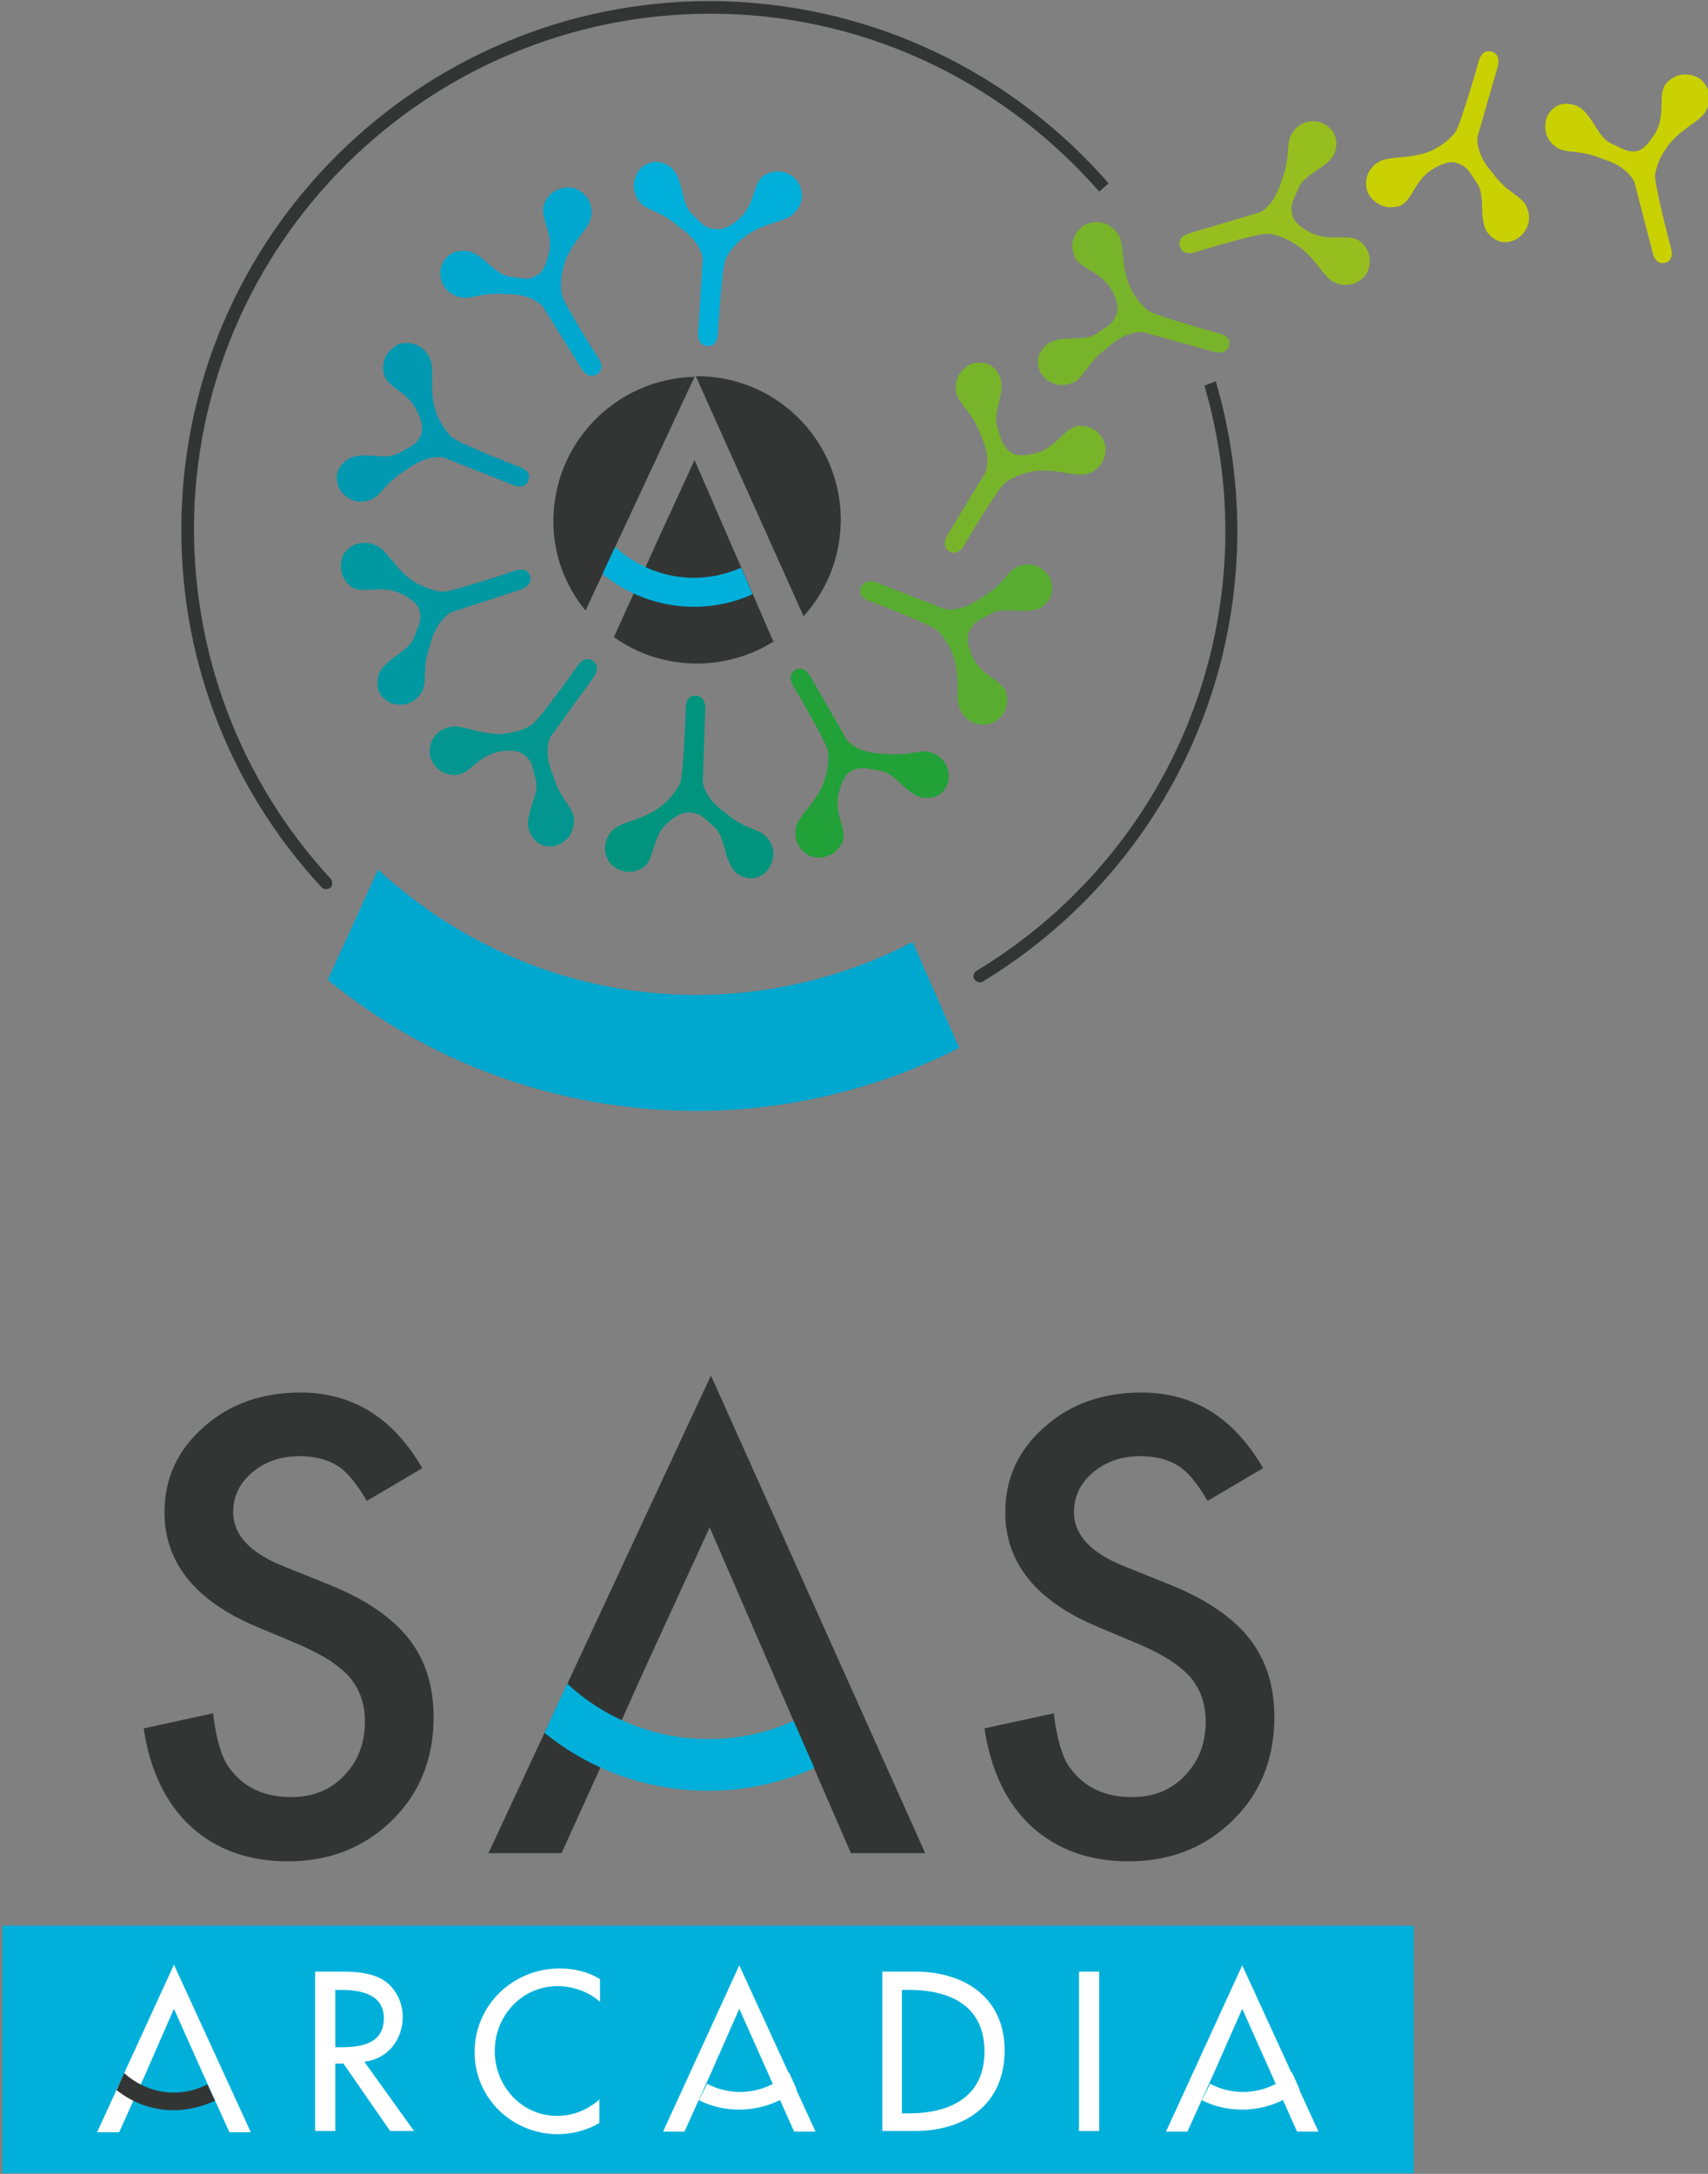 <svg width="88" height="112" viewBox="0 0 88 112" fill="none" xmlns="http://www.w3.org/2000/svg">
<rect x="0" y="0" width="88" height="112" fill="#808080" stroke="none"/>
<g clip-path="url(#clip0_355_78)">
<path d="M47.02 48.533C43.708 50.254 39.876 51.26 35.882 51.26C29.55 51.26 23.802 48.793 19.483 44.8L16.886 50.481C22.049 54.702 28.673 57.234 35.882 57.234C40.72 57.234 45.396 56.032 49.423 53.987L47.02 48.533Z" fill="#00A7CF"/>
<path d="M36.629 70.868L25.166 95.476H28.933L31.498 89.827L32.959 86.548L36.564 78.692L43.838 95.476H47.669L36.629 70.868Z" fill="#333534"/>
<path d="M40.883 88.659C39.551 89.275 38.058 89.6 36.499 89.6C33.674 89.6 31.108 88.496 29.225 86.743L28.056 89.275C30.362 91.158 33.317 92.262 36.499 92.262C38.447 92.262 40.266 91.84 41.954 91.093L40.883 88.659Z" fill="#00B0DB"/>
<path d="M50.202 50.449C50.267 50.546 50.365 50.611 50.462 50.611C50.527 50.611 50.559 50.611 50.624 50.578C58.58 45.741 63.516 37.301 63.743 28.016C63.808 25.094 63.418 22.302 62.639 19.64L62.055 19.868C62.801 22.432 63.191 25.159 63.126 27.984C62.899 37.074 58.093 45.319 50.3 50.027C50.17 50.124 50.105 50.319 50.202 50.449ZM56.632 9.869L57.119 9.447C52.28 3.896 45.234 0.292 37.278 0.065C22.276 -0.325 9.742 11.557 9.352 26.555C9.157 33.665 11.723 40.482 16.561 45.709C16.691 45.839 16.886 45.839 17.015 45.741C17.145 45.644 17.145 45.417 17.048 45.287C12.339 40.19 9.839 33.535 10.002 26.588C10.391 11.947 22.633 0.357 37.278 0.714C45.007 0.909 51.891 4.447 56.632 9.869Z" fill="#333534"/>
<path d="M72.835 99.209H0.13V111.967H72.835V99.209Z" fill="#00B0DB"/>
<path d="M11.82 109.857H12.924L8.962 101.222L5.001 109.857H6.137L7.501 106.838L8.962 103.495L10.456 106.838L11.82 109.857Z" fill="white"/>
<path d="M10.683 107.39C10.164 107.65 9.579 107.812 8.962 107.812C7.988 107.812 7.079 107.423 6.397 106.806L6.007 107.682C6.819 108.332 7.826 108.721 8.962 108.721C9.709 108.721 10.424 108.526 11.073 108.234L10.683 107.39Z" fill="#333534"/>
<path d="M46.468 102.521H46.825C48.903 102.521 50.722 103.3 50.722 105.702C50.722 108.072 48.903 108.883 46.825 108.883H46.468V102.521ZM45.461 109.792H47.117C49.715 109.792 51.761 108.429 51.761 105.637C51.761 102.91 49.683 101.579 47.15 101.579H45.461V109.792Z" fill="white"/>
<path d="M66.828 109.825H67.932L64.003 101.255L60.074 109.825H61.178L62.542 106.806L64.003 103.495L66.828 109.825Z" fill="white"/>
<path d="M61.925 108.202C62.542 108.526 63.256 108.689 64.003 108.689C65.107 108.689 66.146 108.299 66.958 107.65L66.568 106.773C65.919 107.39 65.01 107.78 64.035 107.78C63.419 107.78 62.834 107.617 62.347 107.358L61.925 108.202Z" fill="white"/>
<path d="M36.012 108.202C36.629 108.526 37.343 108.689 38.09 108.689C39.194 108.689 40.233 108.299 41.045 107.65L40.655 106.773C40.006 107.39 39.097 107.78 38.123 107.78C37.506 107.78 36.921 107.617 36.434 107.358L36.012 108.202Z" fill="white"/>
<path d="M38.09 101.255L34.161 109.825H35.265L36.629 106.806L38.09 103.495L40.915 109.825H42.019L38.09 101.255Z" fill="white"/>
<path d="M56.632 101.579H55.593V109.792H56.632V101.579Z" fill="white"/>
<path d="M30.914 101.969C30.297 101.579 29.55 101.417 28.835 101.417C26.433 101.417 24.452 103.3 24.452 105.734C24.452 108.104 26.4 109.955 28.738 109.955C29.452 109.955 30.264 109.76 30.881 109.37V108.169C30.264 108.721 29.485 109.013 28.706 109.013C26.887 109.013 25.491 107.487 25.491 105.67C25.491 103.852 26.887 102.326 28.738 102.326C29.517 102.326 30.329 102.618 30.914 103.137V101.969Z" fill="white"/>
<path d="M17.275 102.521H17.535C18.542 102.521 19.776 102.715 19.776 103.981C19.776 105.28 18.639 105.475 17.6 105.475H17.275V102.521ZM18.769 106.221C19.971 106.092 20.75 105.085 20.75 103.916C20.75 103.137 20.36 102.358 19.678 101.969C19.029 101.612 18.249 101.579 17.503 101.579H16.236V109.792H17.275V106.319H17.697L20.1 109.792H21.334L18.769 106.221Z" fill="white"/>
<path d="M58.807 71.745C56.827 71.745 55.138 72.329 53.807 73.53C52.475 74.699 51.793 76.16 51.793 77.913C51.793 80.51 53.385 82.49 56.567 83.821L58.807 84.763C59.392 85.023 59.879 85.282 60.301 85.542C60.723 85.834 61.08 86.126 61.34 86.418C61.6 86.743 61.795 87.068 61.925 87.457C62.055 87.847 62.12 88.237 62.12 88.691C62.12 89.827 61.762 90.736 61.048 91.483C60.334 92.23 59.424 92.587 58.32 92.587C56.924 92.587 55.885 92.1 55.138 91.093C54.748 90.574 54.456 89.632 54.294 88.269L50.722 89.048C51.047 91.223 51.858 92.911 53.157 94.112C54.489 95.314 56.145 95.898 58.158 95.898C60.301 95.898 62.087 95.184 63.516 93.788C64.945 92.392 65.659 90.606 65.659 88.464C65.659 86.873 65.237 85.51 64.36 84.406C63.483 83.302 62.087 82.361 60.204 81.614L57.866 80.672C56.177 79.991 55.333 79.049 55.333 77.913C55.333 77.101 55.658 76.42 56.307 75.868C56.956 75.316 57.768 75.024 58.742 75.024C59.522 75.024 60.171 75.186 60.691 75.511C61.178 75.803 61.665 76.387 62.217 77.329L65.075 75.641C63.581 73.043 61.503 71.745 58.807 71.745ZM15.489 71.745C13.508 71.745 11.82 72.329 10.489 73.53C9.157 74.699 8.475 76.16 8.475 77.913C8.475 80.51 10.066 82.49 13.249 83.821L15.489 84.763C16.074 85.023 16.561 85.282 16.983 85.542C17.405 85.834 17.762 86.126 18.022 86.418C18.282 86.743 18.477 87.068 18.607 87.457C18.736 87.847 18.802 88.237 18.802 88.691C18.802 89.827 18.444 90.736 17.73 91.483C17.015 92.23 16.106 92.587 15.002 92.587C13.606 92.587 12.567 92.1 11.82 91.093C11.43 90.574 11.138 89.632 10.976 88.269L7.404 89.048C7.728 91.223 8.54 92.911 9.839 94.112C11.171 95.314 12.827 95.898 14.84 95.898C16.983 95.898 18.769 95.184 20.198 93.788C21.627 92.392 22.341 90.606 22.341 88.464C22.341 86.873 21.919 85.51 21.042 84.406C20.165 83.302 18.769 82.361 16.886 81.614L14.548 80.672C12.859 79.991 12.015 79.049 12.015 77.913C12.015 77.101 12.339 76.42 12.989 75.868C13.638 75.316 14.45 75.024 15.424 75.024C16.204 75.024 16.853 75.186 17.373 75.511C17.86 75.803 18.347 76.387 18.899 77.329L21.756 75.641C20.263 73.043 18.152 71.745 15.489 71.745Z" fill="#333534"/>
<path d="M35.785 19.413C31.693 19.511 28.446 22.887 28.511 26.977C28.543 28.698 29.16 30.224 30.167 31.457L35.785 19.413Z" fill="#333534"/>
<path d="M41.402 31.75C42.636 30.386 43.35 28.601 43.318 26.62C43.221 22.562 39.908 19.348 35.849 19.381L41.402 31.75Z" fill="#333534"/>
<path d="M39.843 33.048L35.785 23.698L33.771 28.081L32.959 29.899L31.628 32.821C32.894 33.73 34.421 34.217 36.077 34.184C37.473 34.152 38.804 33.73 39.908 33.016H39.843V33.048Z" fill="#333534"/>
<path d="M38.187 29.25C37.441 29.575 36.629 29.769 35.752 29.769C34.193 29.769 32.765 29.152 31.693 28.179L31.044 29.575C32.31 30.613 33.966 31.263 35.752 31.263C36.824 31.263 37.863 31.035 38.772 30.613L38.187 29.25Z" fill="#00B0DB"/>
<path d="M28.283 13.05C28.543 11.947 27.731 11.135 28.056 10.453C28.446 9.609 29.225 9.642 29.517 9.674C29.81 9.739 30.686 10.194 30.427 11.297C30.199 11.914 29.582 12.369 29.16 13.343C28.868 14.122 28.868 14.803 28.933 15.128C29.03 15.648 30.816 18.439 30.816 18.439C30.816 18.439 31.238 18.991 30.751 19.284C30.264 19.576 29.939 18.959 29.939 18.959L27.959 15.777C27.439 15.258 26.595 15.128 26.14 15.161C24.776 15.031 24.419 15.42 23.737 15.323C22.633 15.063 22.633 14.057 22.731 13.765C22.828 13.473 23.055 12.888 23.997 12.921C24.874 13.018 25.458 14.154 26.27 14.252C26.985 14.349 27.179 14.446 27.602 14.219C28.056 14.024 28.186 13.408 28.283 13.05Z" fill="#00A7CF"/>
<path d="M38.09 11.265C38.934 10.518 38.772 9.382 39.389 9.025C40.201 8.571 40.818 9.025 41.013 9.252C41.24 9.48 41.662 10.356 40.785 11.103C40.233 11.46 39.454 11.492 38.577 12.044C37.895 12.499 37.505 13.05 37.376 13.375C37.181 13.862 36.986 17.173 36.986 17.173C36.986 17.173 36.986 17.888 36.434 17.823C35.882 17.79 35.979 17.076 35.979 17.076L36.207 13.31C36.077 12.564 35.46 12.012 35.07 11.752C34.031 10.843 33.544 10.94 33.024 10.486C32.277 9.609 32.862 8.798 33.089 8.603C33.317 8.441 33.869 8.084 34.583 8.635C35.232 9.22 35.07 10.486 35.655 11.038C36.174 11.525 36.272 11.72 36.759 11.784C37.343 11.914 37.798 11.525 38.09 11.265Z" fill="#00B0DB"/>
<path d="M21.497 21.199C21.042 20.16 19.905 19.965 19.776 19.251C19.581 18.342 20.23 17.92 20.49 17.758C20.75 17.628 21.756 17.498 22.179 18.537C22.373 19.154 22.146 19.9 22.373 20.939C22.601 21.751 23.023 22.27 23.25 22.497C23.64 22.855 26.757 24.056 26.757 24.056C26.757 24.056 27.439 24.25 27.212 24.77C27.017 25.289 26.367 24.965 26.367 24.965L22.86 23.569C22.114 23.471 21.399 23.861 21.01 24.153C19.84 24.867 19.776 25.354 19.191 25.711C18.152 26.166 17.535 25.354 17.438 25.062C17.34 24.77 17.178 24.153 17.957 23.634C18.736 23.212 19.873 23.764 20.555 23.341C21.172 22.984 21.399 22.952 21.627 22.53C21.886 22.108 21.659 21.523 21.497 21.199Z" fill="#0099B1"/>
<path d="M57.249 14.901C56.697 13.927 55.56 13.862 55.333 13.148C55.041 12.271 55.625 11.752 55.885 11.59C56.145 11.427 57.119 11.2 57.671 12.174C57.931 12.791 57.768 13.537 58.125 14.544C58.418 15.323 58.905 15.81 59.164 16.005C59.587 16.297 62.801 17.173 62.801 17.173C62.801 17.173 63.483 17.303 63.321 17.823C63.159 18.342 62.509 18.115 62.509 18.115L58.872 17.108C58.125 17.076 57.444 17.563 57.086 17.888C56.015 18.699 55.982 19.219 55.43 19.641C54.424 20.192 53.742 19.446 53.612 19.186C53.482 18.926 53.255 18.31 53.969 17.725C54.683 17.206 55.885 17.66 56.534 17.173C57.119 16.751 57.314 16.719 57.508 16.232C57.703 15.777 57.444 15.226 57.249 14.901Z" fill="#78B42A"/>
<path d="M20.652 30.581C19.646 30.094 18.672 30.646 18.087 30.224C17.373 29.639 17.567 28.893 17.665 28.633C17.795 28.341 18.444 27.627 19.483 28.146C20.035 28.503 20.328 29.217 21.172 29.867C21.854 30.321 22.536 30.483 22.828 30.483C23.348 30.483 26.497 29.412 26.497 29.412C26.497 29.412 27.147 29.152 27.309 29.672C27.472 30.191 26.79 30.386 26.79 30.386L23.218 31.555C22.601 31.944 22.276 32.724 22.179 33.178C21.724 34.477 22.016 34.898 21.789 35.548C21.269 36.554 20.295 36.327 20.035 36.165C19.776 36.002 19.256 35.645 19.516 34.736C19.841 33.925 21.075 33.6 21.334 32.821C21.594 32.172 21.724 32.009 21.627 31.49C21.529 31.035 20.977 30.743 20.652 30.581Z" fill="#0098A1"/>
<path d="M25.718 38.729C24.614 38.924 24.159 39.963 23.413 39.93C22.503 39.898 22.211 39.184 22.146 38.892C22.081 38.599 22.178 37.593 23.315 37.431C23.965 37.398 24.646 37.788 25.686 37.82C26.53 37.788 27.147 37.528 27.407 37.333C27.829 37.041 29.745 34.314 29.745 34.314C29.745 34.314 30.102 33.73 30.556 34.054C31.011 34.379 30.556 34.931 30.556 34.931L28.348 37.983C28.056 38.664 28.283 39.476 28.478 39.898C28.868 41.197 29.355 41.391 29.55 42.041C29.712 43.177 28.803 43.566 28.511 43.599C28.218 43.631 27.569 43.631 27.244 42.755C27.017 41.911 27.829 40.937 27.601 40.158C27.407 39.476 27.439 39.249 27.049 38.924C26.692 38.599 26.075 38.664 25.718 38.729Z" fill="#039690"/>
<path d="M34.356 42.43C33.544 43.209 33.739 44.313 33.122 44.703C32.342 45.19 31.693 44.735 31.498 44.54C31.271 44.346 30.816 43.437 31.66 42.69C32.18 42.3 32.959 42.268 33.869 41.684C34.55 41.197 34.908 40.645 35.038 40.352C35.232 39.866 35.33 36.522 35.33 36.522C35.33 36.522 35.297 35.808 35.849 35.84C36.401 35.873 36.337 36.554 36.337 36.554L36.207 40.32C36.337 41.034 36.986 41.619 37.376 41.878C38.415 42.755 38.934 42.625 39.454 43.08C40.233 43.923 39.649 44.768 39.421 44.962C39.194 45.157 38.642 45.514 37.928 44.962C37.278 44.378 37.408 43.112 36.791 42.593C36.272 42.138 36.142 41.943 35.655 41.878C35.102 41.781 34.648 42.17 34.356 42.43Z" fill="#00947E"/>
<path d="M43.221 40.839C42.928 41.943 43.708 42.787 43.383 43.437C42.961 44.248 42.181 44.216 41.889 44.151C41.597 44.086 40.753 43.599 41.045 42.495C41.305 41.878 41.922 41.456 42.376 40.482C42.701 39.703 42.701 39.022 42.669 38.729C42.571 38.21 40.883 35.353 40.883 35.353C40.883 35.353 40.493 34.769 40.98 34.509C41.467 34.249 41.759 34.866 41.759 34.866L43.643 38.145C44.162 38.697 44.974 38.827 45.461 38.827C46.825 38.989 47.182 38.632 47.864 38.729C48.968 39.054 48.936 40.06 48.838 40.32C48.741 40.612 48.481 41.197 47.572 41.099C46.695 40.969 46.143 39.801 45.331 39.703C44.617 39.606 44.455 39.476 43.968 39.671C43.48 39.865 43.318 40.45 43.221 40.839Z" fill="#21A138"/>
<path d="M50.105 33.827C50.559 34.866 51.696 35.028 51.858 35.743C52.053 36.652 51.436 37.106 51.144 37.236C50.884 37.366 49.877 37.528 49.423 36.457C49.228 35.84 49.455 35.093 49.196 34.054C48.968 33.243 48.546 32.724 48.319 32.496C47.929 32.139 44.812 30.97 44.812 30.97C44.812 30.97 44.13 30.776 44.357 30.256C44.584 29.737 45.202 30.029 45.202 30.029L48.709 31.392C49.455 31.49 50.17 31.068 50.559 30.808C51.728 30.094 51.793 29.575 52.378 29.217C53.417 28.763 54.034 29.575 54.131 29.867C54.229 30.159 54.391 30.776 53.644 31.295C52.897 31.717 51.728 31.198 51.047 31.62C50.429 31.977 50.202 32.009 49.975 32.464C49.715 32.918 49.942 33.47 50.105 33.827Z" fill="#58AD31"/>
<path d="M67.51 11.979C68.517 12.498 69.491 11.979 70.075 12.434C70.79 13.018 70.562 13.765 70.432 14.057C70.303 14.316 69.621 15.031 68.614 14.479C68.094 14.089 67.802 13.375 66.958 12.726C66.276 12.239 65.626 12.044 65.302 12.044C64.782 12.012 61.6 12.986 61.6 12.986C61.6 12.986 60.95 13.245 60.788 12.693C60.626 12.174 61.308 12.012 61.308 12.012L64.912 10.94C65.562 10.583 65.886 9.804 66.016 9.35C66.503 8.083 66.243 7.629 66.503 6.98C67.055 5.973 68.029 6.233 68.289 6.428C68.549 6.59 69.036 6.98 68.776 7.856C68.452 8.668 67.185 8.928 66.893 9.707C66.633 10.356 66.471 10.518 66.568 11.005C66.633 11.492 67.153 11.784 67.51 11.979Z" fill="#97BE1F"/>
<path d="M73.842 8.7C72.868 9.252 72.77 10.388 72.088 10.616C71.212 10.875 70.692 10.291 70.53 10.031C70.368 9.772 70.14 8.798 71.147 8.278C71.764 8.051 72.511 8.181 73.517 7.856C74.297 7.564 74.784 7.077 74.979 6.817C75.271 6.395 76.18 3.181 76.18 3.181C76.18 3.181 76.31 2.5 76.862 2.662C77.382 2.824 77.154 3.474 77.154 3.474L76.115 7.077C76.083 7.824 76.537 8.506 76.862 8.863C77.674 9.966 78.193 9.966 78.583 10.518C79.135 11.525 78.388 12.206 78.096 12.336C77.836 12.466 77.219 12.693 76.635 11.979C76.148 11.265 76.57 10.064 76.083 9.415C75.693 8.83 75.628 8.635 75.173 8.441C74.719 8.213 74.167 8.506 73.842 8.7Z" fill="#C9D102"/>
<path d="M85.305 6.817C85.857 5.844 85.37 4.837 85.857 4.285C86.474 3.604 87.221 3.863 87.48 3.993C87.74 4.123 88.455 4.837 87.838 5.811C87.448 6.33 86.701 6.59 86.019 7.402C85.5 8.051 85.305 8.7 85.272 9.025C85.24 9.544 86.084 12.758 86.084 12.758C86.084 12.758 86.311 13.408 85.792 13.537C85.24 13.667 85.142 12.986 85.142 12.986L84.201 9.35C83.844 8.7 83.097 8.343 82.642 8.213C81.376 7.694 80.921 7.921 80.304 7.662C79.33 7.077 79.622 6.103 79.784 5.876C79.947 5.616 80.369 5.129 81.246 5.454C82.025 5.811 82.285 7.077 83.032 7.402C83.681 7.694 83.844 7.856 84.331 7.791C84.785 7.662 85.11 7.142 85.305 6.817Z" fill="#C9D102"/>
<path d="M53.385 23.341C54.489 23.049 54.846 21.978 55.593 21.946C56.502 21.913 56.859 22.595 56.924 22.887C57.021 23.179 56.989 24.186 55.885 24.445C55.235 24.51 54.521 24.186 53.482 24.25C52.638 24.348 52.053 24.673 51.793 24.867C51.371 25.192 49.683 28.081 49.683 28.081C49.683 28.081 49.358 28.698 48.903 28.406C48.449 28.114 48.838 27.529 48.838 27.529L50.787 24.316C51.014 23.601 50.722 22.822 50.527 22.4C50.04 21.134 49.52 20.972 49.293 20.322C49.033 19.219 49.942 18.732 50.235 18.699C50.527 18.667 51.176 18.602 51.534 19.446C51.826 20.258 51.079 21.296 51.404 22.076C51.631 22.757 51.631 22.952 52.053 23.277C52.41 23.569 52.995 23.439 53.385 23.341Z" fill="#78B42A"/>
</g>
<defs>
<clipPath id="clip0_355_78">
<rect width="88" height="112" fill="white"/>
</clipPath>
</defs>
</svg>
